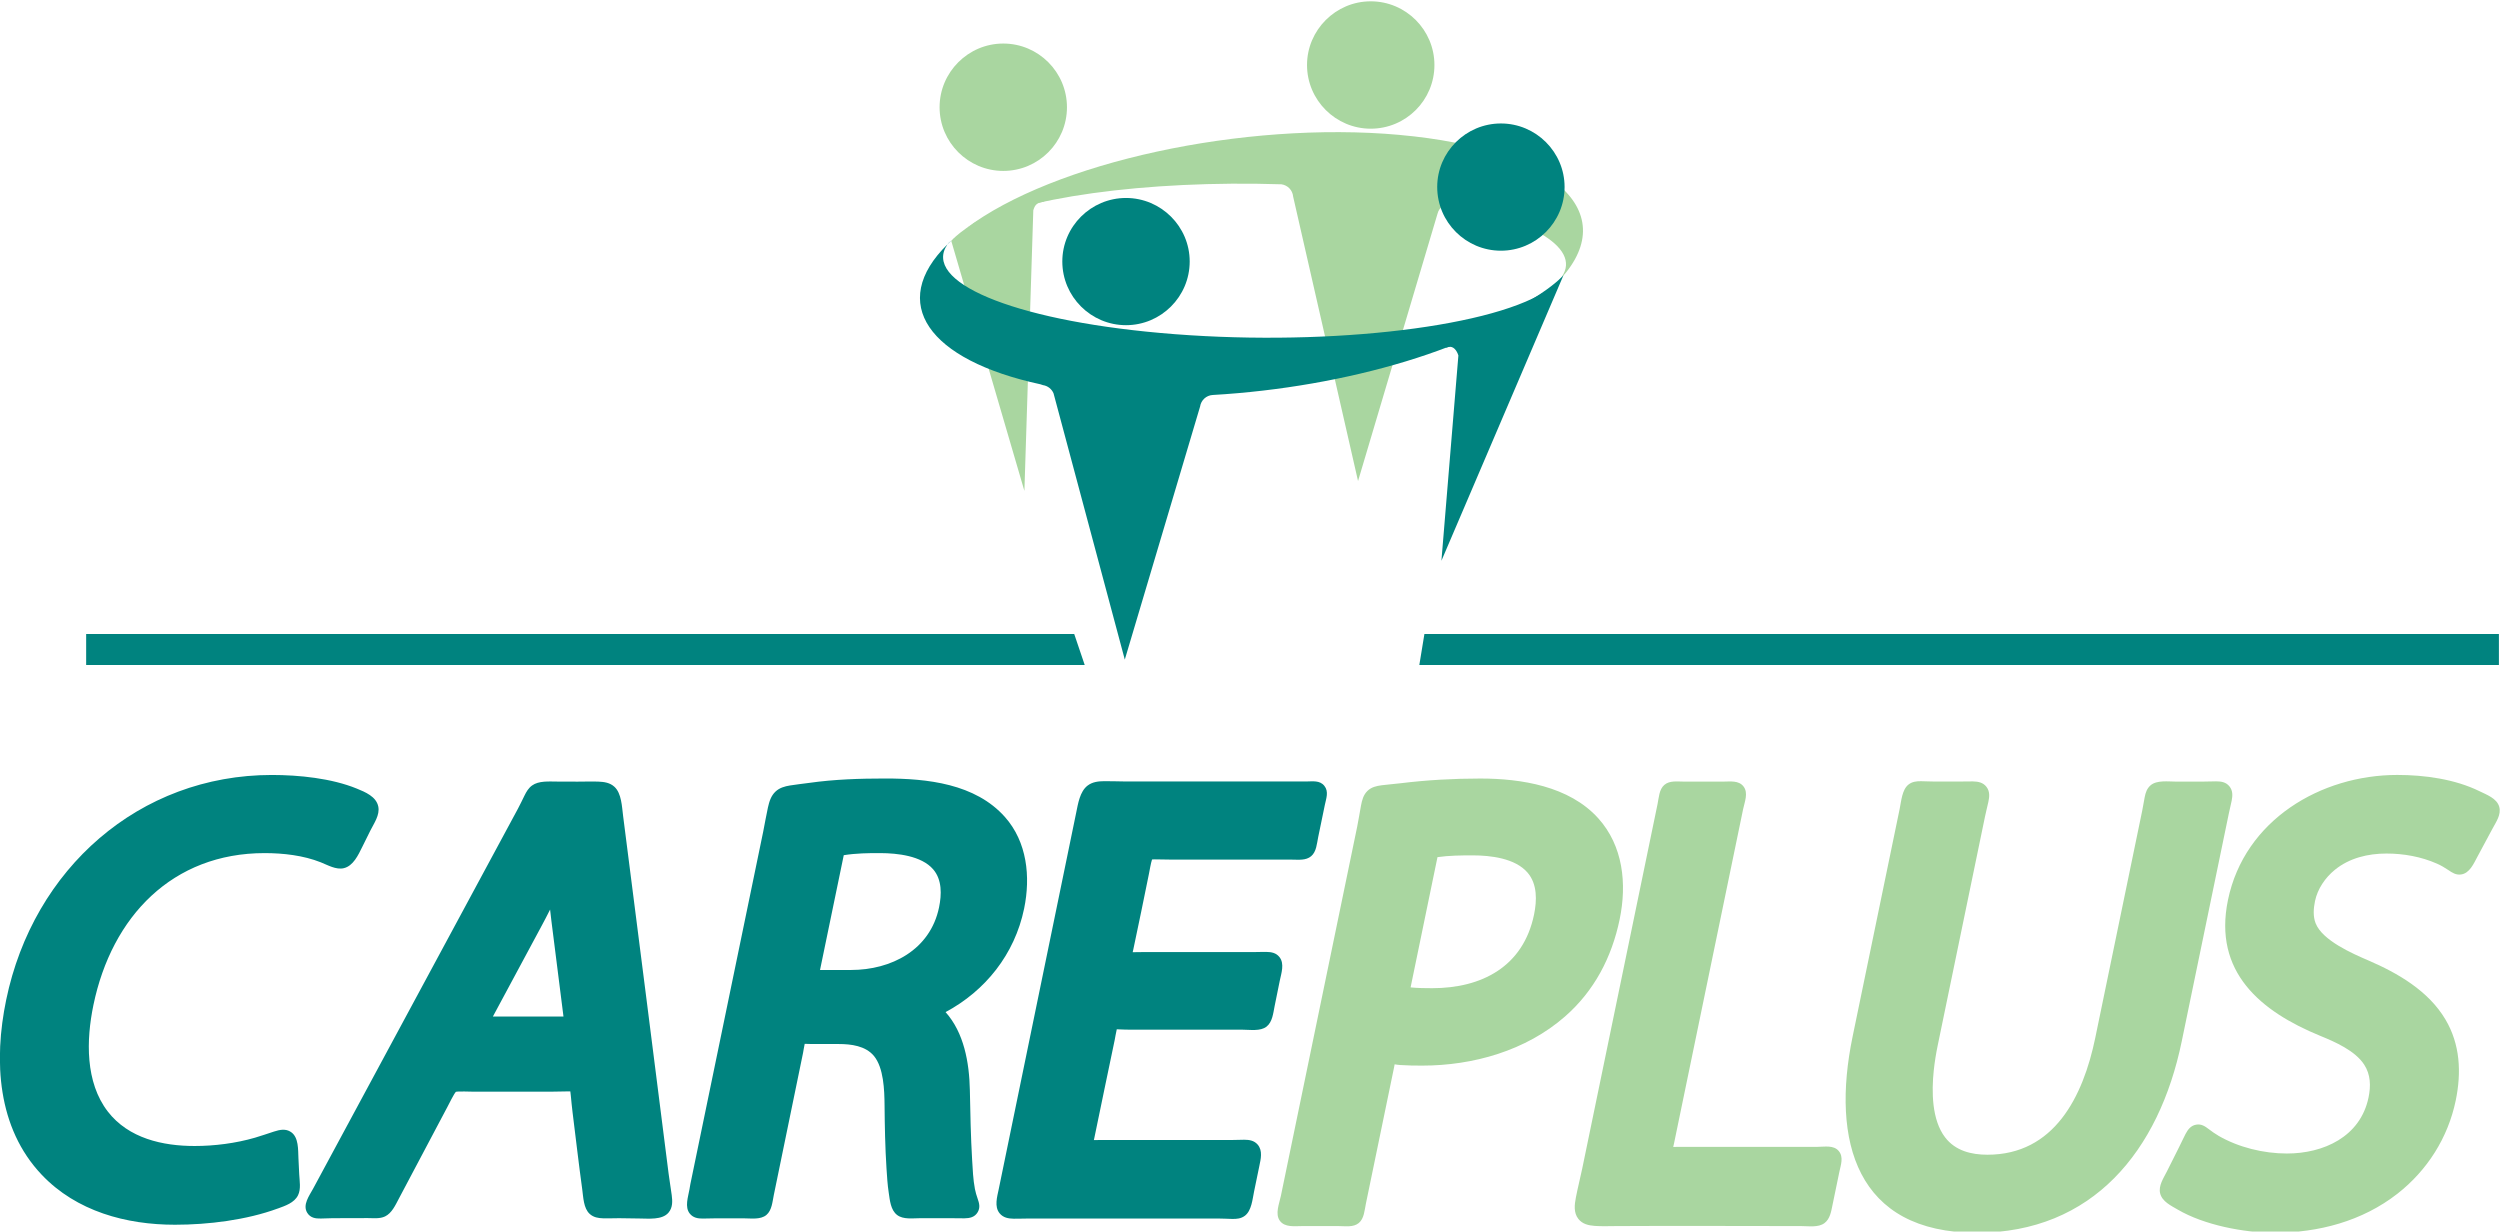 <?xml version="1.0" encoding="UTF-8" standalone="no"?>
<!-- Created with Inkscape (http://www.inkscape.org/) -->

<svg
   xmlns:dc="http://purl.org/dc/elements/1.1/"
   xmlns:cc="http://creativecommons.org/ns#"
   xmlns:rdf="http://www.w3.org/1999/02/22-rdf-syntax-ns#"
   xmlns:svg="http://www.w3.org/2000/svg"
   xmlns="http://www.w3.org/2000/svg"
   xmlns:sodipodi="http://sodipodi.sourceforge.net/DTD/sodipodi-0.dtd"
   xmlns:inkscape="http://www.inkscape.org/namespaces/inkscape"
   width="163.445mm"
   height="80.515mm"
   viewBox="0 0 163.445 80.515"
   version="1.1"
   id="svg2480"
   inkscape:version="0.92.4 (5da689c313, 2019-01-14)"
   sodipodi:docname="care-plus.svg">
  <defs
     id="defs2474" />
  <sodipodi:namedview
     id="base"
     pagecolor="#ffffff"
     bordercolor="#666666"
     borderopacity="1.0"
     inkscape:pageopacity="0.0"
     inkscape:pageshadow="2"
     inkscape:zoom="1.1320312"
     inkscape:cx="140.42462"
     inkscape:cy="194.50043"
     inkscape:document-units="mm"
     inkscape:current-layer="layer1"
     showgrid="false"
     fit-margin-top="0"
     fit-margin-left="0"
     fit-margin-right="0"
     fit-margin-bottom="0"
     inkscape:window-width="1920"
     inkscape:window-height="1001"
     inkscape:window-x="-9"
     inkscape:window-y="-9"
     inkscape:window-maximized="1" />
  <g
     inkscape:label="Camada 1"
     inkscape:groupmode="layer"
     id="layer1"
     transform="translate(-15.741,-119.78)">
    <g
       id="g288"
       transform="matrix(1.582,0,0,-1.582,-78.025,1313.376)">
      <path
         d="m 100.343,745.725 c -1.355,-0.688 -1.76,-1.195 -1.76,-1.195 l 3.022,-10.331 0.368,11.594 v 3e-4 c 0.059,0.201 0.134,0.318 0.406,0.351 0,0 0.245,0.136 0.245,0.136 l -0.396,0.303 c 0,0 -0.53,-0.173 -1.885,-0.86"
         style="fill:#a9d6a0;fill-opacity:1;fill-rule:nonzero;stroke:none"
         id="path290"
         inkscape:connector-curvature="0" />
      <path
         d="m 117.102,748.911 c -6.461,0.583 -14.294,-1.138 -17.909,-3.867 2.135,1.279 7.497,2.003 13.034,1.825 0.255,-0.035 0.461,-0.24 0.484,-0.508 h 2e-4 l 2.682,-11.755 3.282,11.04 c 0.069,0.296 0.362,0.483 0.661,0.419 0,0 0.017,-0.003 0.043,-0.006 3.78,-0.828 5.542,-2.138 4.117,-3.357 h 0.014 c 2.962,2.86 0.166,5.622 -6.408,6.208"
         style="fill:#a9d6a0;fill-opacity:1;fill-rule:nonzero;stroke:none"
         id="path292"
         inkscape:connector-curvature="0" />
      <path
         d="m 105.804,741.047 c -1.447,0 -2.632,1.178 -2.632,2.632 0,1.447 1.185,2.625 2.632,2.625 1.446,0 2.632,-1.178 2.632,-2.625 0,-1.454 -1.185,-2.632 -2.632,-2.632"
         style="fill:#00837f;fill-opacity:1;fill-rule:nonzero;stroke:none"
         id="path294"
         inkscape:connector-curvature="0" />
      <path
         d="m 121.297,744.125 c -1.447,0 -2.632,1.178 -2.632,2.633 0,1.446 1.185,2.625 2.632,2.625 1.447,0 2.632,-1.179 2.632,-2.625 0,-1.454 -1.185,-2.633 -2.632,-2.633"
         style="fill:#00837f;fill-opacity:1;fill-rule:nonzero;stroke:none"
         id="path296"
         inkscape:connector-curvature="0" />
      <path
         d="m 115.917,749.167 c -1.446,0 -2.632,1.178 -2.632,2.632 0,1.447 1.185,2.632 2.632,2.632 1.455,0 2.633,-1.185 2.633,-2.632 0,-1.454 -1.178,-2.632 -2.633,-2.632"
         style="fill:#a9d6a0;fill-opacity:1;fill-rule:nonzero;stroke:none"
         id="path298"
         inkscape:connector-curvature="0" />
      <path
         d="m 100.732,747.422 c -1.447,0 -2.632,1.178 -2.632,2.632 0,1.448 1.184,2.632 2.632,2.632 1.454,0 2.632,-1.184 2.632,-2.632 0,-1.454 -1.178,-2.632 -2.632,-2.632"
         style="fill:#a9d6a0;fill-opacity:1;fill-rule:nonzero;stroke:none"
         id="path300"
         inkscape:connector-curvature="0" />
      <path
         d="m 98.68,744.624 c -0.08,-0.079 -0.198,-0.155 -0.253,-0.234 0.078,0.077 0.158,0.152 0.243,0.229 l 0.01,0.005 z m 24.438,-2.197 v 0 c -2.439,-1.529 -9.406,-2.286 -15.903,-1.701 -6.179,0.55 -9.853,2.135 -8.787,3.664 -2.474,-2.433 -0.792,-4.783 3.836,-5.785 0.061,-0.022 0.111,-0.036 0.111,-0.036 0.196,-0.029 0.361,-0.161 0.435,-0.341 l 2.944,-11.001 3.111,10.456 c 0.039,0.266 0.258,0.462 0.516,0.479 0,0 8e-4,0 0.002,0 5.537,0.319 11.15,1.968 13.818,4.252 l -0.083,0.013 z"
         style="fill:#00837f;fill-opacity:1;fill-rule:nonzero;stroke:none"
         id="path302"
         inkscape:connector-curvature="0" />
      <path
         d="m 119.028,740.114 c 9e-4,-6e-4 0.106,0.032 0.106,0.032 0.2,0.049 0.346,-0.151 0.406,-0.352 v -3e-4 l -0.701,-8.482 5.046,11.803 c 0,0 -0.989,-1.203 -4.6,-2.53 z"
         style="fill:#00837f;fill-opacity:1;fill-rule:nonzero;stroke:none"
         id="path304"
         inkscape:connector-curvature="0" />
      <path
         d="m 82.557,712.476 -0.502,3.976 c -0.019,0.148 -0.036,0.296 -0.051,0.445 -0.113,-0.226 -0.229,-0.45 -0.349,-0.672 l -2.015,-3.749 z m 10.602,1.924 h 1.284 c 1.649,0 3.269,0.819 3.635,2.587 0.109,0.529 0.129,1.143 -0.244,1.574 -0.486,0.563 -1.485,0.665 -2.172,0.669 -0.492,0.003 -1.025,-0.006 -1.522,-0.086 z M 70.751,704.543 c -1.296,-0.478 -2.878,-0.671 -4.251,-0.671 -2.01,0 -4.066,0.55 -5.503,2.063 -1.841,1.938 -1.991,4.719 -1.471,7.23 1.121,5.424 5.502,9.294 10.979,9.294 1.119,0 2.466,-0.136 3.51,-0.563 0.344,-0.141 0.805,-0.327 0.889,-0.744 0.07,-0.35 -0.179,-0.692 -0.328,-0.991 l -0.334,-0.674 c -0.166,-0.335 -0.372,-0.787 -0.764,-0.88 -0.32,-0.075 -0.66,0.127 -0.952,0.243 -0.718,0.286 -1.556,0.38 -2.321,0.38 -3.796,0 -6.315,-2.606 -7.075,-6.284 -0.297,-1.435 -0.341,-3.185 0.598,-4.399 0.856,-1.107 2.268,-1.421 3.584,-1.421 0.824,0 1.702,0.112 2.496,0.343 0.265,0.077 0.521,0.169 0.783,0.253 0.236,0.075 0.482,0.133 0.705,-0.019 0.322,-0.219 0.291,-0.73 0.308,-1.081 l 0.032,-0.66 c 0.014,-0.282 0.079,-0.612 -0.049,-0.872 -0.155,-0.315 -0.532,-0.436 -0.835,-0.548 z m 12.088,4.839 c -0.059,0.002 -0.126,0 -0.163,-6e-4 -0.218,-0.003 -0.436,-0.011 -0.654,-0.011 -1.058,0 -2.115,0 -3.173,0 -0.105,0 -0.64,0.022 -0.738,-0.005 -0.075,-0.073 -0.296,-0.521 -0.344,-0.612 -0.673,-1.27 -1.346,-2.541 -2.018,-3.812 -0.139,-0.263 -0.288,-0.593 -0.566,-0.726 -0.218,-0.105 -0.478,-0.069 -0.714,-0.069 -0.482,0 -0.964,-0.003 -1.446,-0.004 -0.166,-8e-4 -0.329,-0.011 -0.495,-0.014 -0.219,-0.005 -0.43,0.026 -0.56,0.236 -0.203,0.329 0.085,0.708 0.24,0.994 2.823,5.236 5.645,10.473 8.468,15.709 0.096,0.178 0.179,0.358 0.269,0.539 0.08,0.162 0.165,0.31 0.314,0.418 0.275,0.2 0.702,0.163 1.025,0.162 0.286,-10e-4 0.571,-0.002 0.857,-0.003 0.286,-10e-4 0.579,0.012 0.864,8e-4 0.239,-0.01 0.473,-0.044 0.658,-0.214 0.295,-0.27 0.309,-0.823 0.358,-1.202 0.625,-4.927 1.262,-9.852 1.88,-14.78 0.037,-0.298 0.091,-0.593 0.129,-0.89 0.033,-0.253 0.044,-0.515 -0.13,-0.723 -0.264,-0.317 -0.839,-0.245 -1.21,-0.245 -0.278,0 -0.555,0.012 -0.833,0.012 -0.217,0 -0.439,-0.011 -0.655,-0.005 -0.206,0.006 -0.401,0.037 -0.561,0.182 -0.258,0.234 -0.264,0.692 -0.31,1.022 -0.146,1.057 -0.266,2.118 -0.399,3.177 -0.029,0.229 -0.049,0.458 -0.072,0.688 -0.004,0.04 -0.01,0.113 -0.02,0.175 z m 15.508,3.277 c 0.761,-0.849 0.981,-2.083 1.004,-3.225 0.019,-0.96 0.037,-1.921 0.094,-2.88 0.024,-0.397 0.04,-0.812 0.115,-1.203 0.027,-0.139 0.065,-0.265 0.111,-0.397 0.068,-0.193 0.117,-0.37 0.003,-0.565 -0.124,-0.21 -0.331,-0.249 -0.548,-0.252 -0.188,-0.002 -0.377,0.005 -0.566,0.005 -0.422,0 -0.845,0 -1.267,0 -0.302,0 -0.693,-0.062 -0.947,0.132 -0.272,0.207 -0.301,0.613 -0.349,0.931 -0.05,0.331 -0.069,0.664 -0.091,0.998 -0.056,0.871 -0.072,1.744 -0.08,2.617 -0.006,0.61 -0.034,1.541 -0.441,2.03 -0.347,0.416 -0.946,0.49 -1.448,0.49 -0.37,0 -0.741,0 -1.111,0 -0.075,0 -0.197,0.008 -0.3,0.008 -0.028,-0.125 -0.051,-0.288 -0.069,-0.377 l -1.207,-5.867 c -0.058,-0.279 -0.078,-0.635 -0.307,-0.828 -0.239,-0.201 -0.625,-0.14 -0.917,-0.14 -0.405,0 -0.809,0 -1.213,0 -0.169,0 -0.338,-0.009 -0.506,-0.009 -0.202,0 -0.392,0.033 -0.529,0.203 -0.221,0.273 -0.068,0.693 -0.014,1.008 l 0.036,0.21 3.011,14.57 c 0.068,0.331 0.121,0.667 0.195,0.996 0.055,0.247 0.128,0.487 0.318,0.663 0.168,0.155 0.375,0.211 0.593,0.248 0.257,0.043 0.522,0.068 0.781,0.105 1.046,0.149 2.107,0.183 3.162,0.183 1.719,0 3.713,-0.21 4.941,-1.591 0.915,-1.03 1.065,-2.469 0.793,-3.784 -0.392,-1.896 -1.607,-3.401 -3.248,-4.28 z m 6.13,-5.289 c 0.077,0.002 0.155,0.003 0.232,0.003 1.812,0 3.624,0 5.436,0 0.182,0 0.363,0.011 0.544,0.011 0.208,0 0.406,-0.03 0.554,-0.198 0.221,-0.253 0.129,-0.607 0.068,-0.902 -0.071,-0.346 -0.143,-0.692 -0.214,-1.038 -0.067,-0.323 -0.103,-0.793 -0.379,-1.002 -0.161,-0.122 -0.341,-0.136 -0.533,-0.132 -0.194,0.004 -0.385,0.017 -0.58,0.017 -2.602,0 -5.204,0 -7.806,0 -0.211,0 -0.425,-0.011 -0.635,-0.008 -0.219,0.004 -0.432,0.039 -0.583,0.223 -0.227,0.277 -0.102,0.681 -0.037,0.997 1.066,5.183 2.13,10.366 3.199,15.548 0.078,0.378 0.152,0.886 0.474,1.132 0.203,0.154 0.443,0.179 0.687,0.182 0.298,0.004 0.6,-0.013 0.899,-0.013 2.481,0 4.961,0 7.442,0 0.263,0 0.563,0.06 0.755,-0.179 0.192,-0.239 0.076,-0.523 0.022,-0.785 -0.092,-0.445 -0.186,-0.891 -0.276,-1.337 -0.055,-0.268 -0.071,-0.6 -0.29,-0.786 -0.219,-0.186 -0.529,-0.142 -0.795,-0.142 -1.639,0 -3.278,0 -4.917,0 -0.222,0 -0.443,0.008 -0.665,0.01 -0.043,6e-4 -0.136,0.003 -0.199,-0.004 -0.049,-0.142 -0.109,-0.5 -0.13,-0.602 -0.212,-1.041 -0.423,-2.082 -0.645,-3.121 -0.006,-0.029 -0.015,-0.068 -0.025,-0.109 0.136,0.002 0.272,0.005 0.409,0.005 1.526,0 3.052,0 4.579,0 0.178,0 0.358,0.01 0.536,0.007 0.206,-0.003 0.402,-0.037 0.541,-0.212 0.219,-0.274 0.076,-0.673 0.013,-0.982 -0.071,-0.348 -0.141,-0.697 -0.212,-1.045 -0.058,-0.289 -0.089,-0.656 -0.335,-0.849 -0.254,-0.2 -0.689,-0.126 -0.996,-0.126 -1.538,0 -3.077,0 -4.615,0 -0.165,0 -0.328,0.006 -0.492,0.013 -0.023,10e-4 -0.053,0.003 -0.085,0.004 -0.035,-0.14 -0.066,-0.347 -0.086,-0.442 -0.28,-1.35 -0.566,-2.7 -0.842,-4.052 -0.005,-0.025 -0.012,-0.054 -0.019,-0.086"
         style="fill:#00837f;fill-opacity:1;fill-rule:evenodd;stroke:none"
         id="path306"
         inkscape:connector-curvature="0" />
      <path
         d="m 117.565,713.68 c 0.296,-0.029 0.599,-0.033 0.892,-0.033 2.035,0 3.763,0.88 4.21,3.043 0.12,0.584 0.14,1.259 -0.269,1.734 -0.514,0.598 -1.536,0.712 -2.264,0.712 -0.474,0 -0.98,-0.005 -1.458,-0.073 z m 33.375,-6.125 c 0.84,-0.489 1.879,-0.74 2.841,-0.74 1.503,0 3.035,0.685 3.372,2.316 0.098,0.474 0.089,0.945 -0.181,1.359 -0.378,0.579 -1.206,0.939 -1.817,1.189 -2.457,1.007 -4.428,2.631 -3.811,5.614 0.685,3.312 3.849,5.167 6.998,5.167 1.121,0 2.378,-0.171 3.397,-0.672 0.293,-0.144 0.718,-0.294 0.816,-0.646 0.089,-0.32 -0.132,-0.627 -0.275,-0.894 l -0.629,-1.171 c -0.152,-0.283 -0.323,-0.684 -0.675,-0.73 -0.212,-0.029 -0.365,0.073 -0.531,0.186 -0.152,0.102 -0.296,0.187 -0.464,0.261 -0.651,0.288 -1.378,0.418 -2.085,0.418 -0.762,0 -1.535,-0.182 -2.14,-0.677 -0.392,-0.321 -0.71,-0.781 -0.815,-1.287 -0.062,-0.299 -0.088,-0.631 0.026,-0.92 0.282,-0.711 1.524,-1.252 2.175,-1.532 1.217,-0.523 2.49,-1.258 3.192,-2.446 0.608,-1.03 0.661,-2.185 0.423,-3.34 -0.319,-1.545 -1.181,-2.894 -2.404,-3.852 -1.463,-1.145 -3.275,-1.617 -5.097,-1.617 -1.254,0 -2.893,0.316 -3.989,0.957 -0.272,0.16 -0.643,0.331 -0.726,0.669 -0.077,0.317 0.141,0.632 0.277,0.903 l 0.514,1.026 c 0.087,0.173 0.168,0.352 0.257,0.524 0.099,0.188 0.221,0.351 0.443,0.388 0.21,0.036 0.361,-0.064 0.519,-0.185 0.128,-0.098 0.251,-0.186 0.391,-0.267 z m -9.637,13.184 -1.952,-9.445 c -0.072,-0.347 -0.129,-0.698 -0.166,-1.05 -0.091,-0.869 -0.084,-2.037 0.468,-2.76 0.426,-0.558 1.085,-0.719 1.75,-0.719 2.757,0 3.953,2.392 4.456,4.827 0.646,3.126 1.292,6.251 1.938,9.376 0.039,0.189 0.067,0.378 0.104,0.567 0.037,0.19 0.092,0.363 0.242,0.494 0.259,0.225 0.727,0.156 1.049,0.156 0.37,0 0.74,0 1.11,0 0.184,0 0.367,0.01 0.551,0.01 0.21,3e-4 0.41,-0.03 0.553,-0.208 0.141,-0.177 0.133,-0.382 0.091,-0.591 -0.036,-0.181 -0.083,-0.36 -0.12,-0.541 l -1.945,-9.41 c -0.935,-4.525 -3.682,-7.905 -8.471,-7.905 -4.982,0 -6.022,3.786 -5.13,8.104 0.648,3.137 1.297,6.274 1.945,9.411 0.066,0.32 0.097,0.794 0.363,1.006 0.155,0.123 0.331,0.141 0.519,0.14 0.186,-0.002 0.37,-0.014 0.556,-0.014 0.338,-3e-4 0.676,-6e-4 1.014,-0.001 0.192,-3e-4 0.386,0.01 0.577,0.006 0.213,-0.004 0.417,-0.041 0.558,-0.224 0.145,-0.189 0.126,-0.405 0.079,-0.623 -0.044,-0.203 -0.097,-0.402 -0.139,-0.606 z m -12.888,-13.653 c 0.085,0.003 0.17,0.005 0.255,0.005 1.906,0 3.813,0 5.719,0 0.29,0 0.659,0.081 0.871,-0.174 0.209,-0.251 0.081,-0.583 0.023,-0.865 -0.094,-0.456 -0.189,-0.913 -0.283,-1.369 -0.055,-0.266 -0.1,-0.569 -0.33,-0.743 -0.251,-0.191 -0.656,-0.124 -0.956,-0.124 -2.555,0 -5.11,0.015 -7.665,0 -0.286,-10e-4 -0.589,-0.014 -0.874,0.007 -0.255,0.019 -0.51,0.075 -0.678,0.291 -0.199,0.255 -0.159,0.584 -0.102,0.881 0.076,0.398 0.179,0.796 0.262,1.194 1.038,5.024 2.076,10.047 3.114,15.07 0.055,0.267 0.064,0.605 0.282,0.791 0.218,0.186 0.534,0.135 0.8,0.135 0.545,0 1.09,0 1.635,0 0.286,0 0.64,0.059 0.839,-0.206 0.202,-0.269 0.041,-0.636 -0.02,-0.932 l -2.856,-13.817 c -0.008,-0.04 -0.02,-0.09 -0.033,-0.143 z m -11.51,3.414 c -0.007,-0.043 -0.015,-0.085 -0.022,-0.119 -0.052,-0.252 -0.104,-0.503 -0.156,-0.755 -0.337,-1.629 -0.673,-3.258 -1.01,-4.886 -0.056,-0.27 -0.07,-0.613 -0.294,-0.798 -0.224,-0.185 -0.557,-0.126 -0.827,-0.126 -0.509,0 -1.018,0 -1.526,0 -0.302,0 -0.701,-0.061 -0.907,0.218 -0.209,0.284 -0.024,0.713 0.041,1.029 l 3.154,15.261 c 0.059,0.288 0.102,0.576 0.156,0.864 0.043,0.228 0.098,0.448 0.27,0.614 0.165,0.158 0.37,0.203 0.587,0.232 0.258,0.034 0.52,0.051 0.779,0.083 1.093,0.134 2.194,0.195 3.295,0.195 1.683,0 3.673,-0.311 4.872,-1.639 1.032,-1.143 1.192,-2.71 0.888,-4.179 -0.326,-1.576 -1.052,-2.96 -2.256,-4.014 -1.618,-1.417 -3.802,-2.032 -5.904,-2.032 -0.304,0 -0.609,0.003 -0.912,0.024 -0.076,0.005 -0.152,0.017 -0.228,0.029"
         style="fill:#a9d6a0;fill-opacity:1;fill-rule:evenodd;stroke:none"
         id="path308"
         inkscape:connector-curvature="0" />
      <path
         d="m 118.136,728.285 h 44.405 v -1.281 h -44.615 z"
         style="fill:#00837f;fill-opacity:1;fill-rule:evenodd;stroke:none"
         id="path310"
         inkscape:connector-curvature="0" />
      <path
         d="m 103.664,728.285 0.434,-1.282 H 62.831 v 1.282 z"
         style="fill:#00837f;fill-opacity:1;fill-rule:evenodd;stroke:none"
         id="path312"
         inkscape:connector-curvature="0" />
    </g>
  </g>
</svg>
